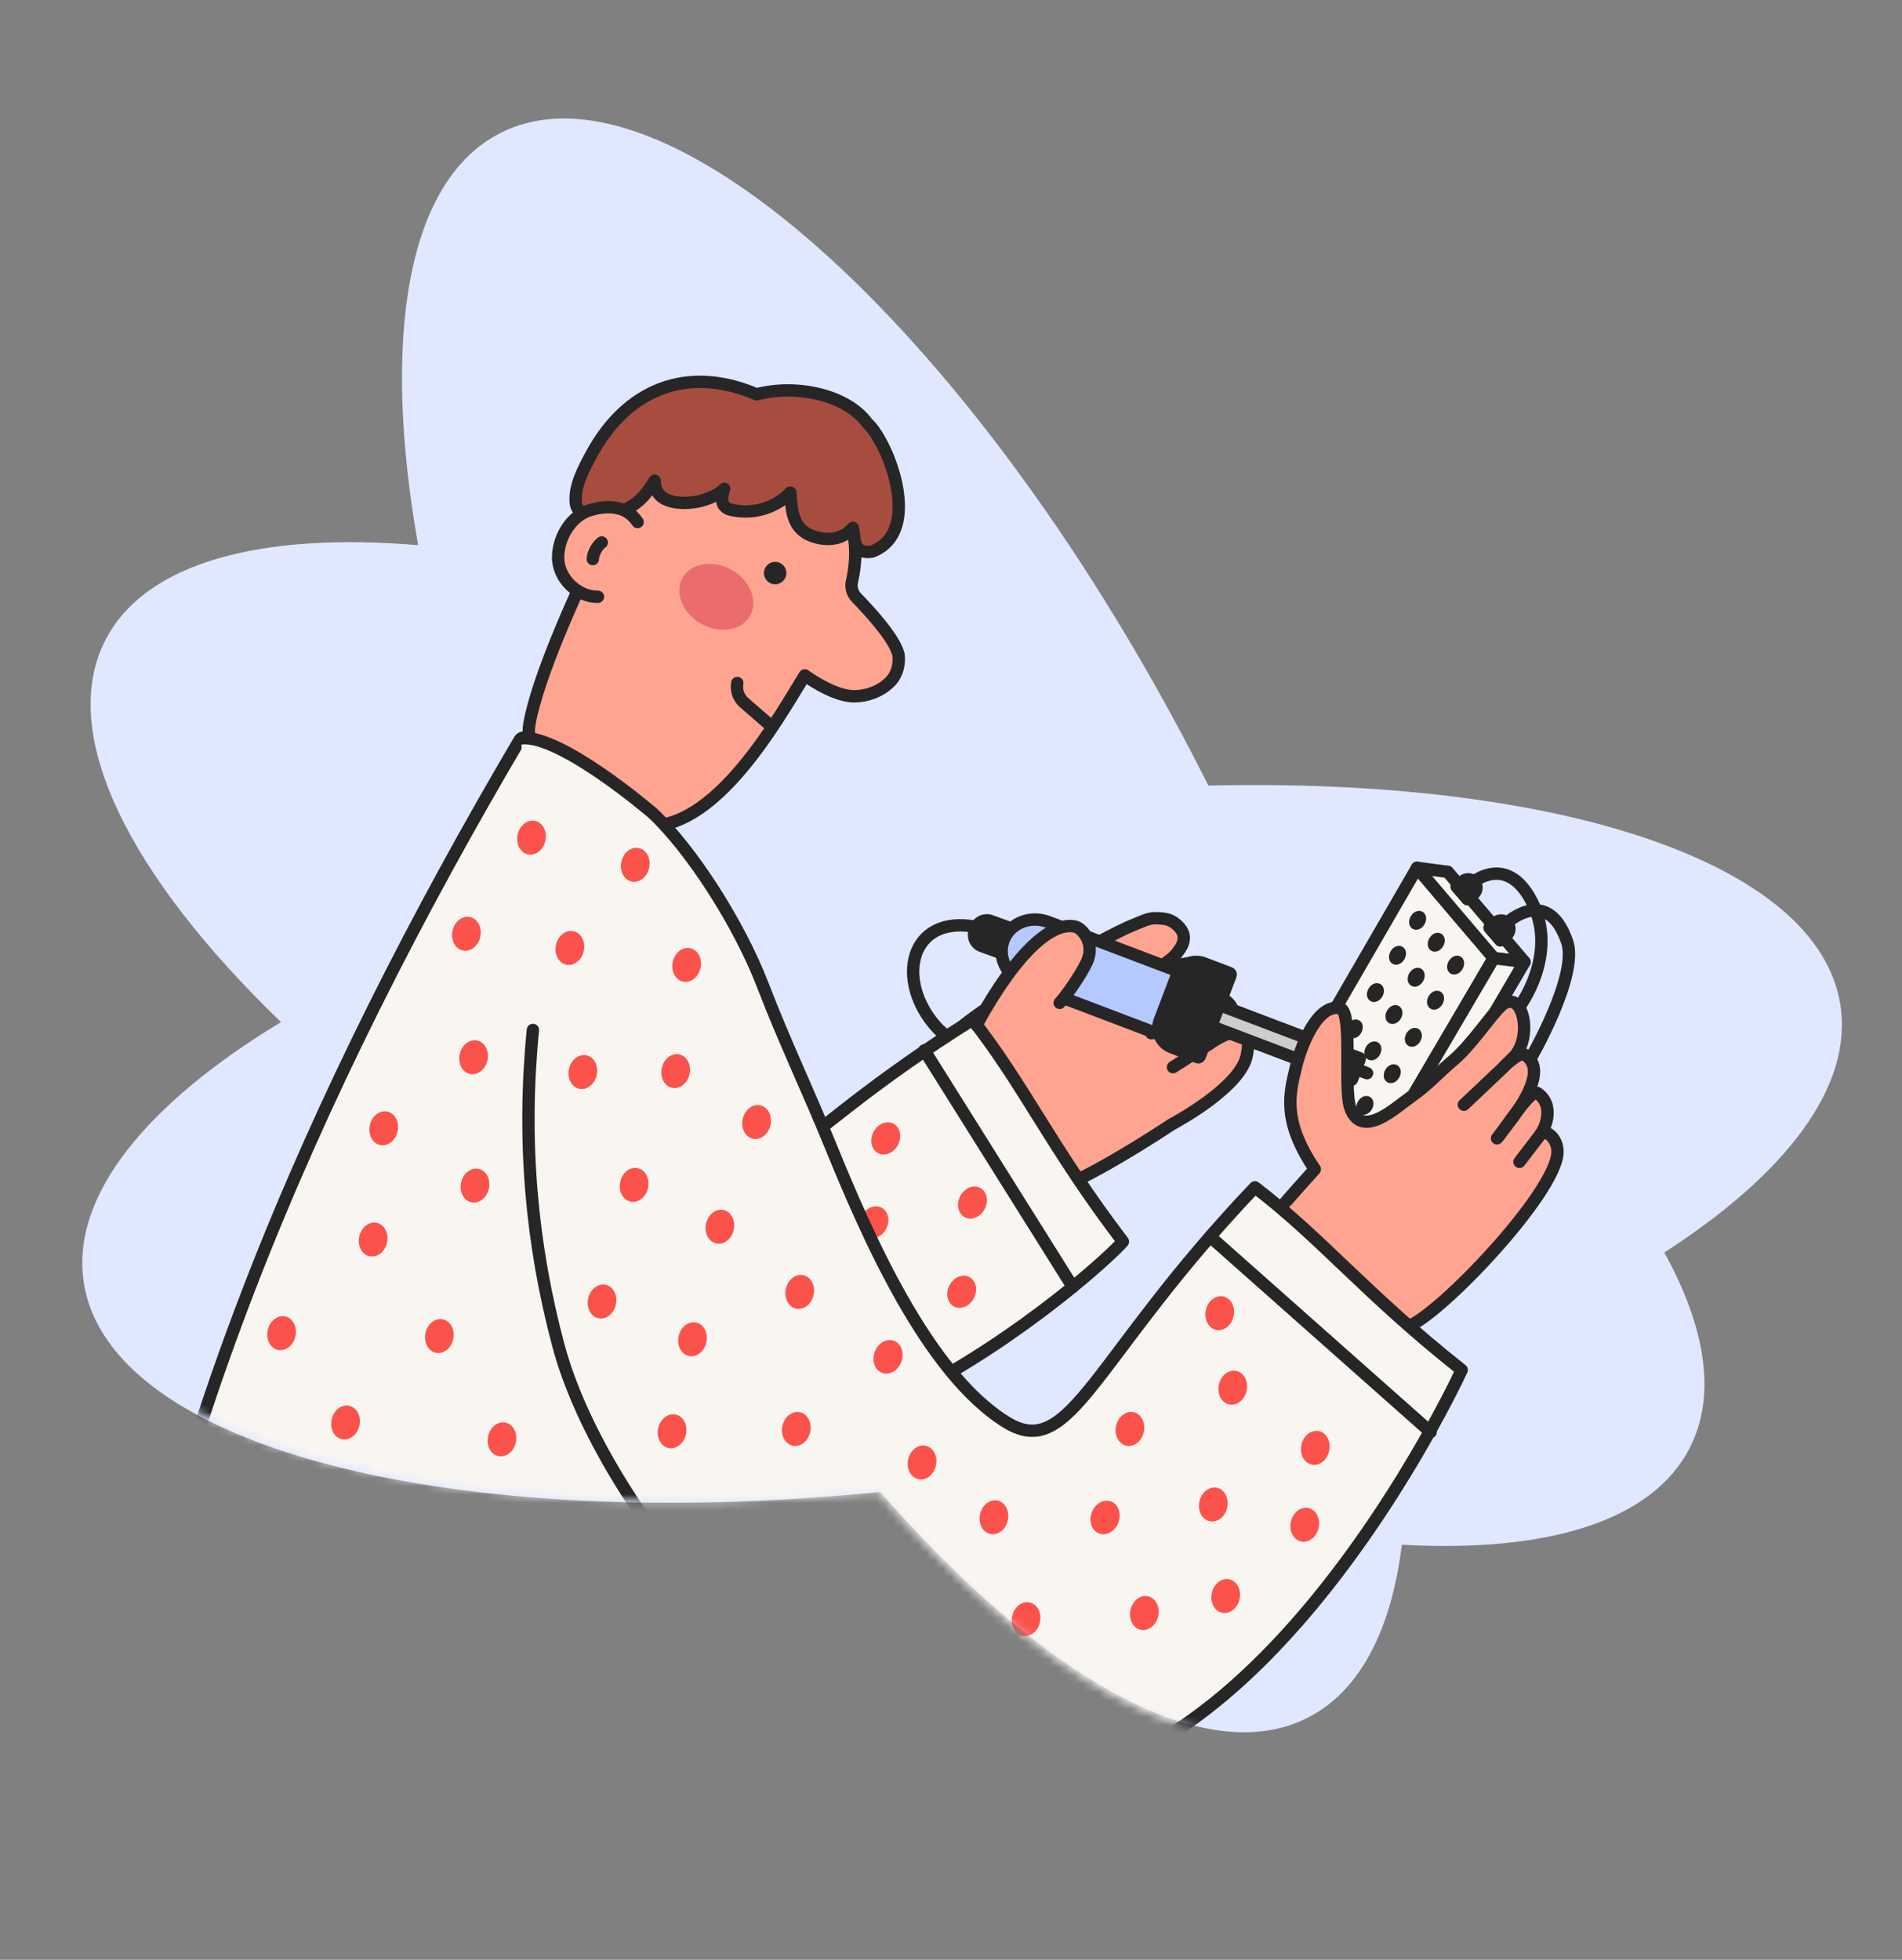 <?xml version="1.0" encoding="UTF-8"?> <svg xmlns="http://www.w3.org/2000/svg" width="231" height="238" viewBox="0 0 231 238" fill="none"><rect x="0" y="0" width="231" height="238" fill="#808080" stroke="none"/><mask id="mask0_2140_554" style="mask-type:alpha" maskUnits="userSpaceOnUse" x="0" y="0" width="231" height="238"><rect width="231" height="238" fill="#D9D9D9"></rect></mask><g mask="url(#mask0_2140_554)"><path fill-rule="evenodd" clip-rule="evenodd" d="M158.836 208.594C165.208 205.346 168.968 197.921 170.257 187.593C187.825 188.573 200.666 184.776 205.235 175.806C208.481 169.432 207.159 161.217 202.132 152.104C216.926 142.569 225.087 131.947 223.51 122.003C220.746 104.57 188.884 94.412 146.763 95.4C146.515 94.906 146.264 94.412 146.012 93.917C118.927 40.779 80.753 5.967 60.75 16.163C49.38 21.959 46.328 41.048 50.785 66.204C31.667 64.598 17.602 68.301 12.774 77.779C6.982 89.151 15.733 106.389 34.126 124.122C17.721 134.058 8.522 145.319 10.187 155.823C13.374 175.921 55.24 186.351 106.911 181.176C126.554 203.655 146.276 214.996 158.836 208.594Z" fill="#DFE8FF"></path><mask id="mask1_2140_554" style="mask-type:alpha" maskUnits="userSpaceOnUse" x="9" y="14" width="215" height="197"><path fill-rule="evenodd" clip-rule="evenodd" d="M158.386 208.853C164.777 205.64 168.577 198.235 169.923 187.913C187.485 188.989 200.347 185.262 204.965 176.317C208.245 169.962 206.969 161.739 201.992 152.599C216.838 143.145 225.057 132.567 223.535 122.615C220.866 105.167 189.058 94.834 146.932 95.593C146.686 95.098 146.439 94.603 146.19 94.108C119.395 40.822 81.413 5.803 61.354 15.889C49.953 21.622 46.796 40.693 51.115 65.873C32.007 64.162 17.922 67.788 13.042 77.24C7.188 88.58 15.845 105.866 34.142 123.699C17.683 133.545 8.423 144.755 10.03 155.268C13.107 175.383 54.913 186.042 106.61 181.15C126.131 203.738 145.792 215.187 158.386 208.853Z" fill="#FFF1D5"></path></mask><g mask="url(#mask1_2140_554)"><path d="M170.386 141.955L185.14 116.828L175.818 105.879L161.398 130.765L170.386 141.955Z" fill="#F9F6F2" stroke="#262626" stroke-width="1.5" stroke-linecap="round" stroke-linejoin="round"></path><path d="M166.675 141.473L181.422 116.346L172.099 105.389L157.68 130.283L166.675 141.473Z" fill="#F9F6F2" stroke="#262626" stroke-width="1.5" stroke-linecap="round" stroke-linejoin="round"></path><path d="M185.144 116.828L181.424 116.346L172.102 105.389L175.821 105.879L185.144 116.828Z" fill="#F9F6F2" stroke="#262626" stroke-width="1.5" stroke-linecap="round" stroke-linejoin="round"></path><path d="M185.142 116.828L170.388 141.956L166.676 141.473L181.422 116.346L185.142 116.828Z" fill="#F9F6F2" stroke="#262626" stroke-width="1.5" stroke-linecap="round" stroke-linejoin="round"></path><path d="M118.61 112.573C110.424 110.97 108.68 119.148 113.754 124.751C116.205 127.459 120.727 127.179 123.045 130.004" stroke="#262626" stroke-width="1.5" stroke-linecap="round" stroke-linejoin="round"></path><path d="M115.307 126.252C116.98 123.256 134.73 113.428 137.61 112.346C138.567 111.98 139.423 111.459 140.466 111.506C141.508 111.552 142.084 111.607 142.823 112.222C144.076 113.272 144.014 114.346 143.088 115.544C142.458 116.361 142.178 116.486 141.36 117.101C140.512 117.723 137.376 119.762 136.318 120.408C137.719 119.513 143.781 115.965 145.975 117.233C146.574 117.583 146.924 117.98 147.002 119.171C147.119 121.015 141.329 124.19 139.835 125.474C140.971 124.789 144.084 122.416 145.197 121.7C146.154 121.093 147.212 120.774 148.232 121.171C149.025 121.474 149.827 122.221 149.734 123.186C149.671 123.824 149.306 124.416 148.901 124.914C148.247 125.723 147.469 126.439 146.582 126.968C145.835 127.419 142.536 129.528 142.458 129.598C143.415 128.976 145.812 127.466 146.784 126.82C147.757 126.19 148.776 125.552 149.897 125.326C150.232 125.256 150.574 125.233 150.909 125.295C151.874 125.489 151.601 127.131 151.438 128.088C150.792 131.917 143.08 136.127 142.271 136.563C142.271 136.563 129.657 145.014 125.182 145.333C120.762 145.652 112 132.143 115.307 126.229V126.244V126.252Z" fill="#FEA491" stroke="#262626" stroke-width="1.5" stroke-linecap="round" stroke-linejoin="round"></path><path d="M144.972 120.86L143.988 123.45L161.776 130.203L162.759 127.613L144.972 120.86Z" fill="#CECCCC" stroke="#262626" stroke-width="1.5" stroke-linecap="round" stroke-linejoin="round"></path><path d="M162.765 127.612L161.781 130.202L164.182 131.113L165.165 128.523L162.765 127.612Z" fill="#262626" stroke="#262626" stroke-width="1.5" stroke-linecap="round" stroke-linejoin="round"></path><path d="M118.382 113.081L118.525 112.685C118.791 111.954 119.595 111.583 120.32 111.846L122.902 112.782L121.802 115.818L119.219 114.882C118.488 114.617 118.117 113.812 118.38 113.088L118.382 113.081Z" fill="#262626" stroke="#262626" stroke-width="1.5" stroke-linecap="round" stroke-linejoin="round"></path><path d="M128.694 121.785C129.333 121.132 131.169 118.579 131.978 116.875C133.083 114.533 131.387 112.743 130.655 112.548C128.01 111.84 123.699 115.14 118.602 124.47" fill="#FEA491"></path><path d="M41.965 140.088C42.152 159.254 47.342 160.834 63.302 171.409C93.168 191.221 134.24 153.426 136.38 150.78C127.665 139.325 124.342 131.754 118.117 123.84C94.686 138.438 89.044 149.799 82.842 143.411C75.13 135.45 72.36 117.669 70.85 106.697" fill="#F9F6F2"></path><path d="M41.965 140.088C42.152 159.254 47.342 160.834 63.302 171.409C93.168 191.221 134.24 153.426 136.38 150.78C127.665 139.325 124.342 131.754 118.117 123.84C94.686 138.438 89.044 149.799 82.842 143.411C75.13 135.45 72.36 117.669 70.85 106.697" stroke="#262626" stroke-width="1.5" stroke-linecap="round" stroke-linejoin="round"></path><path d="M107.636 149.208C108.142 148.212 107.877 147.068 107.052 146.648C106.227 146.228 105.146 146.695 104.64 147.683C104.134 148.679 104.399 149.823 105.223 150.243C106.048 150.663 107.13 150.196 107.636 149.208Z" fill="#FC524C"></path><path d="M124.774 177.969C124.969 176.872 124.385 175.853 123.475 175.689C122.564 175.526 121.662 176.281 121.467 177.378C121.273 178.475 121.856 179.494 122.767 179.658C123.677 179.821 124.58 179.066 124.774 177.969Z" fill="#FC524C"></path><path d="M109.073 139.014C109.579 138.018 109.315 136.874 108.49 136.454C107.665 136.034 106.583 136.501 106.077 137.489C105.572 138.485 105.836 139.629 106.661 140.049C107.486 140.469 108.568 140.002 109.073 139.014Z" fill="#FC524C"></path><path d="M119.605 146.804C120.11 145.807 119.846 144.664 119.021 144.243C118.196 143.823 117.114 144.29 116.609 145.278C116.103 146.274 116.367 147.418 117.192 147.838C118.017 148.259 119.099 147.792 119.605 146.804Z" fill="#FC524C"></path><path d="M118.296 157.636C118.802 156.64 118.537 155.496 117.712 155.075C116.887 154.655 115.806 155.122 115.3 156.11C114.794 157.106 115.059 158.25 115.884 158.671C116.709 159.091 117.79 158.624 118.296 157.636Z" fill="#FC524C"></path><path d="M145.028 164.779C145.223 163.682 144.639 162.663 143.729 162.499C142.818 162.336 141.916 163.091 141.721 164.188C141.526 165.285 142.11 166.304 143.021 166.468C143.931 166.631 144.834 165.876 145.028 164.779Z" fill="#FC524C"></path><path d="M108.089 82.807C106.868 84.044 105.195 84.526 103.879 84.558C101.825 84.62 99.249 83.079 97.74 82.021C94.378 87.445 85.966 102.767 76.659 99.958C71.515 98.409 63.306 93.46 64.302 87.888C65.321 82.176 69.772 72.527 71.865 67.998C72.2 67.259 76.527 59.532 77.305 58.738C81.717 54.263 88.775 50.933 98.035 56.878C101.062 58.816 105.202 63.026 103.467 70.628C103.311 71.329 103.521 72.06 104.019 72.574C105.529 74.138 108.611 77.453 109.109 79.437C109.225 79.927 109.272 81.608 108.097 82.807H108.089Z" fill="#FEA491" stroke="#262626" stroke-width="1.5" stroke-linecap="round" stroke-linejoin="round"></path><path d="M94.143 70.955C94.898 70.955 95.505 70.348 95.505 69.593C95.505 68.838 94.898 68.232 94.143 68.232C93.388 68.232 92.781 68.838 92.781 69.593C92.781 70.348 93.388 70.955 94.143 70.955Z" fill="#262626"></path><path d="M91.093 74.784C92.112 72.978 91.108 70.481 88.844 69.204C86.587 67.928 83.926 68.356 82.906 70.161C81.887 71.967 82.891 74.465 85.155 75.741C87.412 77.017 90.073 76.589 91.093 74.784Z" fill="#EA6C6C"></path><path d="M99.746 218.068C99.349 221.344 98.299 224.356 96.734 227.087C96.571 227.383 96.392 227.663 96.213 227.951H12.855C12.871 227.702 12.887 227.445 12.91 227.204C17.065 179.37 38.605 131.45 63.094 89.888C64.16 88.083 72.035 94.012 73 95.864C75.685 100.993 72.51 105.413 72.603 110.51C72.712 116.299 73.669 122.027 75.055 127.645C82.128 156.235 103.162 189.906 99.746 218.068Z" fill="#F9F6F2" stroke="#262626" stroke-width="1.5" stroke-linecap="round" stroke-linejoin="round"></path><path d="M80.835 200.575C81.084 199.455 80.532 198.381 79.598 198.171C78.664 197.96 77.707 198.708 77.466 199.828C77.217 200.949 77.769 202.023 78.703 202.233C79.637 202.435 80.594 201.696 80.835 200.575Z" fill="#FC524C"></path><path d="M55.046 162.624C55.295 161.503 54.743 160.429 53.809 160.219C52.875 160.017 51.918 160.756 51.677 161.877C51.428 162.997 51.98 164.071 52.914 164.281C53.848 164.484 54.805 163.744 55.046 162.624Z" fill="#FC524C"></path><path d="M59.374 144.352C59.623 143.232 59.071 142.158 58.137 141.948C57.203 141.745 56.246 142.485 56.005 143.605C55.756 144.726 56.309 145.8 57.242 146.01C58.176 146.212 59.133 145.473 59.374 144.352Z" fill="#FC524C"></path><path d="M35.617 209.415C35.866 208.295 35.313 207.221 34.379 207.011C33.446 206.808 32.488 207.548 32.247 208.668C31.998 209.789 32.551 210.863 33.484 211.073C34.418 211.275 35.376 210.536 35.617 209.415Z" fill="#FC524C"></path><path d="M29.031 183.479C29.28 182.358 28.727 181.284 27.794 181.074C26.86 180.872 25.902 181.611 25.661 182.732C25.412 183.852 25.965 184.926 26.899 185.136C27.832 185.339 28.79 184.599 29.031 183.479Z" fill="#FC524C"></path><path d="M35.882 162.274C36.131 161.153 35.579 160.079 34.645 159.869C33.711 159.667 32.754 160.406 32.513 161.526C32.264 162.647 32.816 163.721 33.75 163.931C34.684 164.133 35.641 163.394 35.882 162.274Z" fill="#FC524C"></path><path d="M47.001 150.904C47.25 149.784 46.697 148.71 45.764 148.5C44.83 148.298 43.873 149.037 43.631 150.157C43.39 151.278 43.935 152.352 44.869 152.562C45.802 152.764 46.76 152.025 47.001 150.904Z" fill="#FC524C"></path><path d="M48.285 137.395C48.534 136.275 47.981 135.201 47.047 134.991C46.114 134.789 45.156 135.528 44.915 136.648C44.666 137.769 45.219 138.843 46.153 139.053C47.086 139.255 48.043 138.516 48.285 137.395Z" fill="#FC524C"></path><path d="M59.204 128.765C59.453 127.645 58.9 126.571 57.967 126.361C57.033 126.159 56.076 126.898 55.834 128.018C55.593 129.139 56.138 130.213 57.072 130.423C58.005 130.625 58.963 129.886 59.204 128.765Z" fill="#FC524C"></path><path d="M58.331 113.77C58.581 112.65 58.028 111.576 57.094 111.366C56.16 111.163 55.203 111.903 54.962 113.023C54.713 114.144 55.266 115.218 56.199 115.428C57.133 115.63 58.09 114.891 58.331 113.77Z" fill="#FC524C"></path><path d="M43.652 173.121C43.901 172.001 43.348 170.927 42.414 170.717C41.481 170.514 40.524 171.254 40.282 172.374C40.033 173.495 40.586 174.569 41.52 174.779C42.453 174.981 43.411 174.242 43.652 173.121Z" fill="#FC524C"></path><path d="M52.863 185.541C53.112 184.42 52.559 183.346 51.626 183.136C50.692 182.934 49.734 183.673 49.493 184.794C49.244 185.914 49.797 186.988 50.731 187.198C51.664 187.401 52.621 186.661 52.863 185.541Z" fill="#FC524C"></path><path d="M38.871 192.661C39.12 191.541 38.567 190.467 37.633 190.257C36.7 190.054 35.742 190.793 35.501 191.914C35.252 193.035 35.805 194.109 36.738 194.319C37.672 194.521 38.629 193.782 38.871 192.661Z" fill="#FC524C"></path><path d="M24.058 201.416C24.307 200.295 23.755 199.221 22.821 199.011C21.887 198.809 20.93 199.548 20.689 200.668C20.44 201.789 20.992 202.863 21.926 203.073C22.86 203.275 23.817 202.536 24.058 201.416Z" fill="#FC524C"></path><path d="M50.41 203.244C50.659 202.124 50.106 201.05 49.172 200.84C48.239 200.637 47.281 201.377 47.04 202.497C46.791 203.618 47.344 204.692 48.278 204.902C49.211 205.104 50.168 204.365 50.41 203.244Z" fill="#FC524C"></path><path d="M62.648 175.168C62.897 174.047 62.344 172.973 61.411 172.763C60.477 172.561 59.52 173.3 59.279 174.421C59.029 175.541 59.582 176.615 60.516 176.825C61.45 177.028 62.407 176.288 62.648 175.168Z" fill="#FC524C"></path><path d="M69.664 189.097C69.913 187.977 69.36 186.903 68.426 186.693C67.493 186.49 66.535 187.229 66.294 188.35C66.045 189.471 66.598 190.544 67.531 190.755C68.465 190.957 69.422 190.218 69.664 189.097Z" fill="#FC524C"></path><path d="M65.039 205.734C65.288 204.614 64.735 203.54 63.801 203.33C62.867 203.128 61.91 203.867 61.669 204.987C61.42 206.108 61.973 207.182 62.906 207.392C63.84 207.594 64.797 206.855 65.039 205.734Z" fill="#FC524C"></path><path d="M121.887 114.174C122.669 112.115 125.106 111.126 127.323 111.968L145.123 118.726L142.292 126.183L124.492 119.425C122.275 118.583 121.108 116.225 121.89 114.167L121.887 114.174Z" fill="#B4C9FF" stroke="#262626" stroke-width="1.5" stroke-linecap="round" stroke-linejoin="round"></path><path d="M105.325 51.369C102.842 47.945 96.687 46.614 91.886 47.89C83.388 44.248 76.097 47.33 71.848 55.143C70.937 56.816 69.778 58.964 69.918 60.925C69.941 61.22 70.003 61.524 70.167 61.773C70.579 62.364 72.532 63.033 73.217 62.8C76.75 61.905 77.925 60.925 79.513 58.38C79.513 58.987 79.567 60.87 82.649 61.057C85.73 61.244 87.878 59.594 87.956 59.36C87.676 60.146 87.318 61.57 88.773 61.905C92.01 62.66 94.687 61.228 95.987 59.82C96.134 61.539 96.119 63.656 97.909 64.745C98.967 65.391 101.792 66.193 103.582 64.1C103.893 65.088 103.395 67.352 105.885 66.994C112.211 64.636 107.869 53.672 105.325 51.369Z" fill="#A74D40" stroke="#262626" stroke-width="1.5" stroke-linecap="round" stroke-linejoin="round"></path><path d="M77.436 63.399C76.152 61.454 73.957 61.298 71.763 61.921C69.46 62.566 67.857 65.08 67.787 67.586C67.717 70.255 70.199 72.527 72.619 72.473" fill="#FEA491"></path><path d="M77.436 63.399C76.152 61.454 73.957 61.298 71.763 61.921C69.46 62.566 67.857 65.08 67.787 67.586C67.717 70.255 70.199 72.527 72.619 72.473" stroke="#262626" stroke-width="1.5" stroke-linecap="round" stroke-linejoin="round"></path><path d="M71.996 67.897C71.996 67.236 72.588 66.177 73.085 65.882" stroke="#262626" stroke-width="1.5" stroke-linecap="round"></path><path d="M112.266 127.552L130.288 156.289" stroke="#262626" stroke-width="1.5" stroke-linecap="round"></path><path d="M93.709 88.223L90.388 85.345C89.702 84.751 89.382 83.839 89.546 82.947V82.947" stroke="#262626" stroke-width="1.5" stroke-linecap="round" stroke-linejoin="round"></path><path d="M166.178 134.469C166.372 134.134 166.348 133.758 166.124 133.629C165.901 133.5 165.563 133.667 165.37 134.002C165.176 134.337 165.201 134.713 165.424 134.842C165.647 134.971 165.985 134.804 166.178 134.469Z" fill="#262626" stroke="#262626" stroke-linecap="round" stroke-linejoin="round"></path><path d="M140.848 123.934L142.939 118.427C143.431 117.132 144.886 116.477 146.181 116.969L149.346 118.171C149.447 118.209 149.497 118.32 149.458 118.421L145.719 128.272C145.68 128.374 145.569 128.423 145.468 128.385L142.303 127.183C141.008 126.691 140.354 125.236 140.845 123.941L140.848 123.934Z" fill="#262626" stroke="#262626" stroke-width="1.5" stroke-linecap="round" stroke-linejoin="round"></path><path d="M128.694 121.785C129.333 121.132 131.169 118.579 131.978 116.875C133.083 114.533 131.387 112.743 130.655 112.548C128.01 111.84 123.699 115.14 118.602 124.47" fill="#FEA491"></path><path d="M128.694 121.785C129.333 121.132 131.169 118.579 131.978 116.875C133.083 114.533 131.387 112.743 130.655 112.548C128.01 111.84 123.699 115.14 118.602 124.47" stroke="#262626" stroke-width="1.5" stroke-linecap="round" stroke-linejoin="round"></path><path d="M166.029 130.33L164.473 129.738" stroke="#262626" stroke-width="1.5" stroke-linecap="round" stroke-linejoin="round"></path><path d="M184.292 134.913C185.304 133.59 186.315 132.446 186.728 132.742C188.953 134.322 187.553 137.178 187.109 137.73V137.746C187.708 137.076 189.218 138.205 189.156 139.963C188.977 144.905 174.759 159.83 170.892 161.13C167.071 162.406 154.652 152.033 155.873 146.321C155.904 146.181 159.523 142.189 159.686 141.994C156.153 136.781 156.418 133.575 157.212 130.353C158.013 126.517 160.177 121.879 162.744 122.439C164.355 122.789 163.141 132.174 163.99 134.54C165.398 138.446 169.515 134.485 171.359 133.201C173.444 131.746 174.635 130.337 176.573 128.695C178.681 126.913 181.117 123.233 182.284 122.174C184.93 119.785 186.284 126.019 183.778 128.431C183.467 128.734 183.125 129.069 182.759 129.419C183.833 128.47 184.743 127.824 185.109 128.042C187.42 129.404 185.957 132.446 184.292 134.913ZM184.292 134.913C183.786 135.668 183.257 136.36 182.806 136.936C183.242 136.322 183.771 135.59 184.292 134.913ZM181.817 138.236C181.973 138.002 182.277 137.621 182.65 137.146C182.292 137.652 181.996 138.049 181.817 138.236Z" fill="#FEA491"></path><path d="M184.292 134.913C185.304 133.59 186.315 132.446 186.728 132.742C188.953 134.322 187.553 137.178 187.109 137.73V137.746C187.708 137.076 189.218 138.205 189.156 139.963C188.977 144.905 174.759 159.83 170.892 161.13C167.071 162.406 154.652 152.033 155.873 146.321C155.904 146.181 159.523 142.189 159.686 141.994C156.153 136.781 156.418 133.575 157.212 130.353C158.013 126.517 160.177 121.879 162.744 122.439C164.355 122.789 163.141 132.174 163.99 134.54C165.398 138.446 169.515 134.485 171.359 133.201C173.444 131.746 174.635 130.337 176.573 128.695C178.681 126.913 181.117 123.233 182.284 122.174C184.93 119.785 186.284 126.019 183.778 128.431C183.467 128.734 183.125 129.069 182.759 129.419C183.833 128.47 184.743 127.824 185.109 128.042C187.42 129.404 185.957 132.446 184.292 134.913ZM184.292 134.913C183.786 135.668 183.257 136.36 182.806 136.936C183.242 136.322 183.771 135.59 184.292 134.913ZM181.817 138.236C181.973 138.002 182.277 137.621 182.65 137.146C182.292 137.652 181.996 138.049 181.817 138.236Z" stroke="#262626" stroke-width="1.5" stroke-linecap="round" stroke-linejoin="round"></path><path d="M184.543 141.092L187.235 137.582" stroke="#262626" stroke-width="1.5" stroke-linecap="round"></path><path d="M182.796 136.936C183.239 136.36 183.776 135.668 184.282 134.913C183.761 135.598 183.239 136.322 182.796 136.936ZM178.586 133.575C179.847 132.306 181.403 130.742 182.718 129.45C181.325 130.688 179.66 132.47 178.586 133.575Z" fill="#FEA491"></path><path d="M182.758 136.999L184.54 134.571" stroke="#262626" stroke-width="1.5" stroke-linecap="round" stroke-linejoin="round"></path><path d="M177.789 134.158L182.645 129.567" stroke="#262626" stroke-width="1.5" stroke-linecap="round" stroke-linejoin="round"></path><path d="M126.673 188.692C126.867 187.595 126.284 186.576 125.373 186.412C124.463 186.249 123.56 187.004 123.366 188.101C123.171 189.198 123.755 190.218 124.665 190.381C125.583 190.545 126.478 189.79 126.673 188.692Z" fill="#FC524C"></path><path d="M64.721 125.077C63.398 138.508 64.534 151.107 67.818 163.394C72.915 182.452 95 208.481 113.621 214.94C148.476 227.025 176.069 169.549 177.525 166.367C165.899 157.184 160.646 150.492 152.413 144.189C132.803 164.756 130.087 177.526 122.274 172.748C112.547 166.795 105.217 149.776 100.906 139.224C98.182 132.555 95.233 126.384 92.657 119.676C89.747 112.105 83.942 103.14 79.273 98.751C79.273 98.751 67.989 89.063 63.305 89.678" fill="#F9F6F2"></path><path d="M64.721 125.077C63.398 138.508 64.534 151.107 67.818 163.394C72.915 182.452 95 208.481 113.621 214.94C148.476 227.025 176.069 169.549 177.525 166.367C165.899 157.184 160.646 150.492 152.413 144.189C132.803 164.756 130.087 177.526 122.274 172.748C112.547 166.795 105.217 149.776 100.906 139.224C98.182 132.555 95.233 126.384 92.657 119.676C89.747 112.105 83.942 103.14 79.273 98.751C79.273 98.751 67.989 89.063 63.305 89.678" stroke="#262626" stroke-width="1.5" stroke-linecap="round" stroke-linejoin="round"></path><path d="M70.898 115.49C71.147 114.369 70.594 113.295 69.661 113.085C68.727 112.883 67.77 113.622 67.528 114.743C67.279 115.863 67.832 116.937 68.766 117.147C69.7 117.35 70.657 116.61 70.898 115.49Z" fill="#FC524C"></path><path d="M78.839 105.397C79.088 104.276 78.536 103.203 77.602 102.992C76.668 102.782 75.711 103.529 75.47 104.65C75.221 105.771 75.773 106.844 76.707 107.055C77.641 107.257 78.598 106.518 78.839 105.397Z" fill="#FC524C"></path><path d="M85.078 117.552C85.327 116.432 84.774 115.358 83.84 115.148C82.906 114.945 81.949 115.684 81.708 116.805C81.459 117.926 82.012 118.999 82.945 119.21C83.879 119.412 84.836 118.673 85.078 117.552Z" fill="#FC524C"></path><path d="M83.746 130.446C83.995 129.326 83.442 128.252 82.508 128.042C81.575 127.839 80.617 128.579 80.376 129.699C80.127 130.82 80.68 131.894 81.613 132.104C82.547 132.306 83.504 131.567 83.746 130.446Z" fill="#FC524C"></path><path d="M93.574 136.633C93.823 135.512 93.27 134.438 92.336 134.228C91.403 134.026 90.445 134.765 90.204 135.886C89.955 137.006 90.508 138.08 91.442 138.29C92.375 138.493 93.332 137.753 93.574 136.633Z" fill="#FC524C"></path><path d="M66.238 102.098C66.487 100.977 65.934 99.903 65.001 99.693C64.067 99.491 63.109 100.23 62.868 101.351C62.619 102.471 63.172 103.545 64.106 103.755C65.039 103.957 65.996 103.218 66.238 102.098Z" fill="#FC524C"></path><path d="M72.472 130.563C72.721 129.443 72.169 128.369 71.235 128.159C70.301 127.956 69.344 128.695 69.103 129.816C68.854 130.937 69.406 132.01 70.34 132.221C71.274 132.423 72.231 131.684 72.472 130.563Z" fill="#FC524C"></path><path d="M89.117 149.348C89.366 148.228 88.813 147.154 87.879 146.944C86.946 146.733 85.988 147.481 85.747 148.601C85.498 149.722 86.051 150.796 86.984 151.006C87.918 151.208 88.876 150.469 89.117 149.348Z" fill="#FC524C"></path><path d="M85.793 163.013C86.041 161.892 85.489 160.818 84.555 160.608C83.621 160.406 82.664 161.145 82.423 162.266C82.174 163.386 82.727 164.46 83.66 164.67C84.594 164.873 85.551 164.133 85.793 163.013Z" fill="#FC524C"></path><path d="M98.398 173.907C98.647 172.787 98.094 171.713 97.161 171.503C96.227 171.3 95.27 172.04 95.028 173.16C94.779 174.281 95.332 175.355 96.266 175.565C97.2 175.767 98.157 175.028 98.398 173.907Z" fill="#FC524C"></path><path d="M98.812 157.262C99.061 156.142 98.508 155.068 97.575 154.858C96.641 154.655 95.684 155.395 95.442 156.515C95.194 157.636 95.746 158.71 96.68 158.92C97.614 159.122 98.571 158.383 98.812 157.262Z" fill="#FC524C"></path><path d="M104.476 187.619C104.725 186.498 104.173 185.424 103.239 185.214C102.305 185.012 101.348 185.751 101.107 186.872C100.858 187.992 101.41 189.066 102.344 189.276C103.278 189.478 104.235 188.739 104.476 187.619Z" fill="#FC524C"></path><path d="M126.296 197.003C126.545 195.883 125.993 194.809 125.059 194.599C124.125 194.396 123.168 195.136 122.927 196.256C122.678 197.377 123.23 198.451 124.164 198.661C125.098 198.863 126.055 198.124 126.296 197.003Z" fill="#FC524C"></path><path d="M140.667 196.256C140.916 195.136 140.364 194.062 139.43 193.852C138.496 193.649 137.539 194.389 137.298 195.509C137.049 196.63 137.601 197.704 138.535 197.914C139.469 198.116 140.426 197.377 140.667 196.256Z" fill="#FC524C"></path><path d="M83.312 174.187C83.561 173.067 83.008 171.993 82.075 171.783C81.141 171.58 80.184 172.32 79.935 173.44C79.686 174.561 80.238 175.635 81.172 175.845C82.106 176.047 83.063 175.308 83.312 174.187Z" fill="#FC524C"></path><path d="M78.699 144.267C78.948 143.146 78.395 142.072 77.461 141.862C76.528 141.652 75.57 142.399 75.329 143.52C75.08 144.64 75.633 145.714 76.567 145.924C77.5 146.134 78.457 145.387 78.699 144.267Z" fill="#FC524C"></path><path d="M74.798 158.429C75.047 157.309 74.494 156.235 73.56 156.025C72.626 155.823 71.669 156.562 71.428 157.682C71.187 158.803 71.732 159.877 72.665 160.087C73.599 160.289 74.556 159.55 74.798 158.429Z" fill="#FC524C"></path><path d="M89.972 185.79C90.368 184.716 89.964 183.572 89.069 183.245C88.174 182.918 87.124 183.525 86.727 184.599C86.33 185.673 86.734 186.817 87.629 187.144C88.524 187.471 89.575 186.864 89.964 185.79H89.972Z" fill="#FC524C"></path><path d="M109.472 165.371C109.869 164.297 109.465 163.153 108.57 162.826C107.675 162.499 106.624 163.106 106.235 164.18C105.846 165.254 106.243 166.398 107.138 166.725C108.033 167.052 109.083 166.445 109.472 165.371Z" fill="#FC524C"></path><path d="M135.831 184.879C136.228 183.806 135.823 182.662 134.928 182.335C134.034 182.008 132.983 182.615 132.594 183.689C132.197 184.763 132.602 185.907 133.497 186.233C134.391 186.56 135.442 185.953 135.839 184.879H135.831Z" fill="#FC524C"></path><path d="M101.581 199.322C101.978 198.248 101.573 197.104 100.678 196.778C99.784 196.451 98.733 197.05 98.336 198.132C97.939 199.206 98.344 200.349 99.239 200.676C100.134 201.003 101.184 200.396 101.581 199.322Z" fill="#FC524C"></path><path d="M117.534 210.154C117.931 209.081 117.526 207.937 116.631 207.61C115.737 207.283 114.686 207.882 114.289 208.964C113.892 210.045 114.297 211.182 115.192 211.508C116.087 211.835 117.137 211.236 117.534 210.154Z" fill="#FC524C"></path><path d="M134.46 208.45C134.857 207.376 134.452 206.232 133.557 205.906C132.662 205.579 131.612 206.186 131.215 207.26C130.818 208.333 131.223 209.477 132.118 209.804C133.013 210.131 134.063 209.524 134.46 208.45Z" fill="#FC524C"></path><path d="M122.398 184.63C122.647 183.51 122.094 182.436 121.161 182.226C120.227 182.024 119.27 182.763 119.028 183.883C118.779 185.004 119.332 186.078 120.266 186.288C121.2 186.49 122.157 185.751 122.398 184.63Z" fill="#FC524C"></path><path d="M113.667 177.977C113.916 176.856 113.364 175.783 112.43 175.572C111.496 175.37 110.539 176.109 110.298 177.23C110.049 178.351 110.601 179.424 111.535 179.635C112.469 179.837 113.426 179.098 113.667 177.977Z" fill="#FC524C"></path><path d="M151.402 168.896C151.651 167.775 151.098 166.701 150.165 166.491C149.231 166.281 148.274 167.028 148.032 168.149C147.783 169.269 148.336 170.343 149.27 170.553C150.203 170.763 151.161 170.016 151.402 168.896Z" fill="#FC524C"></path><path d="M149.042 183.082C149.291 181.961 148.739 180.887 147.805 180.677C146.871 180.475 145.914 181.214 145.673 182.335C145.424 183.455 145.976 184.529 146.91 184.739C147.844 184.942 148.801 184.202 149.042 183.082Z" fill="#FC524C"></path><path d="M149.82 159.846C150.069 158.725 149.516 157.651 148.583 157.441C147.649 157.239 146.692 157.978 146.45 159.099C146.201 160.219 146.754 161.293 147.688 161.503C148.621 161.705 149.579 160.966 149.82 159.846Z" fill="#FC524C"></path><path d="M160.148 185.541C160.397 184.42 159.844 183.346 158.911 183.136C157.977 182.934 157.02 183.673 156.778 184.794C156.529 185.914 157.082 186.988 158.016 187.198C158.95 187.401 159.907 186.661 160.148 185.541Z" fill="#FC524C"></path><path d="M150.546 194.194C150.795 193.074 150.243 192 149.309 191.79C148.375 191.587 147.418 192.326 147.177 193.447C146.928 194.568 147.48 195.642 148.414 195.852C149.348 196.054 150.305 195.315 150.546 194.194Z" fill="#FC524C"></path><path d="M161.429 176.203C161.678 175.082 161.126 174.008 160.192 173.798C159.258 173.588 158.301 174.335 158.06 175.456C157.811 176.576 158.363 177.65 159.297 177.86C160.231 178.07 161.188 177.323 161.429 176.203Z" fill="#FC524C"></path><path d="M138.914 173.907C139.163 172.787 138.61 171.713 137.676 171.503C136.742 171.3 135.785 172.04 135.544 173.16C135.295 174.281 135.848 175.355 136.781 175.565C137.715 175.767 138.672 175.028 138.914 173.907Z" fill="#FC524C"></path><path d="M114.429 195.587C114.678 194.466 114.126 193.393 113.192 193.183C112.258 192.98 111.301 193.719 111.06 194.84C110.811 195.961 111.363 197.034 112.297 197.245C113.231 197.447 114.188 196.708 114.429 195.587Z" fill="#FC524C"></path><path d="M173.75 173.915L146.98 150.181" stroke="#262626" stroke-width="1.5" stroke-linecap="round"></path><path d="M177.19 117.435C177.384 117.1 177.359 116.724 177.136 116.595C176.913 116.466 176.575 116.633 176.381 116.968C176.188 117.303 176.212 117.68 176.436 117.808C176.659 117.937 176.997 117.77 177.19 117.435Z" fill="#262626" stroke="#262626" stroke-linecap="round" stroke-linejoin="round"></path><path d="M174.839 114.658C175.032 114.323 175.008 113.947 174.784 113.818C174.561 113.689 174.223 113.856 174.03 114.191C173.836 114.526 173.861 114.902 174.084 115.031C174.307 115.16 174.645 114.993 174.839 114.658Z" fill="#262626" stroke="#262626" stroke-linecap="round" stroke-linejoin="round"></path><path d="M172.577 111.996C172.77 111.661 172.746 111.285 172.523 111.156C172.299 111.027 171.962 111.194 171.768 111.529C171.575 111.864 171.599 112.241 171.822 112.369C172.046 112.498 172.383 112.331 172.577 111.996Z" fill="#262626" stroke="#262626" stroke-linecap="round" stroke-linejoin="round"></path><path d="M174.753 121.695C174.946 121.36 174.922 120.984 174.698 120.855C174.475 120.726 174.137 120.893 173.944 121.228C173.751 121.563 173.775 121.939 173.998 122.068C174.221 122.197 174.559 122.03 174.753 121.695Z" fill="#262626" stroke="#262626" stroke-linecap="round" stroke-linejoin="round"></path><path d="M172.401 118.91C172.594 118.575 172.57 118.199 172.347 118.07C172.124 117.941 171.786 118.108 171.592 118.443C171.399 118.778 171.423 119.154 171.647 119.283C171.87 119.412 172.208 119.245 172.401 118.91Z" fill="#262626" stroke="#262626" stroke-linecap="round" stroke-linejoin="round"></path><path d="M170.132 116.245C170.325 115.91 170.301 115.534 170.077 115.405C169.854 115.276 169.516 115.443 169.323 115.778C169.129 116.113 169.154 116.489 169.377 116.618C169.6 116.747 169.938 116.58 170.132 116.245Z" fill="#262626" stroke="#262626" stroke-linecap="round" stroke-linejoin="round"></path><path d="M172.057 126.211C172.251 125.876 172.226 125.5 172.003 125.371C171.78 125.242 171.442 125.409 171.249 125.744C171.055 126.079 171.079 126.455 171.303 126.584C171.526 126.713 171.864 126.546 172.057 126.211Z" fill="#262626" stroke="#262626" stroke-linecap="round" stroke-linejoin="round"></path><path d="M169.702 123.44C169.895 123.105 169.871 122.729 169.648 122.6C169.424 122.471 169.087 122.638 168.893 122.973C168.7 123.308 168.724 123.684 168.947 123.813C169.171 123.942 169.508 123.775 169.702 123.44Z" fill="#262626" stroke="#262626" stroke-linecap="round" stroke-linejoin="round"></path><path d="M167.452 120.772C167.645 120.437 167.621 120.061 167.398 119.932C167.174 119.803 166.837 119.97 166.643 120.305C166.45 120.64 166.474 121.016 166.697 121.145C166.921 121.274 167.258 121.107 167.452 120.772Z" fill="#262626" stroke="#262626" stroke-linecap="round" stroke-linejoin="round"></path><path d="M169.495 130.625C169.688 130.29 169.664 129.914 169.441 129.785C169.217 129.656 168.88 129.823 168.686 130.158C168.493 130.493 168.517 130.87 168.74 130.998C168.964 131.127 169.301 130.96 169.495 130.625Z" fill="#262626" stroke="#262626" stroke-linecap="round" stroke-linejoin="round"></path><path d="M167.143 127.848C167.337 127.513 167.312 127.137 167.089 127.008C166.866 126.879 166.528 127.046 166.335 127.381C166.141 127.716 166.165 128.092 166.389 128.221C166.612 128.35 166.95 128.183 167.143 127.848Z" fill="#262626" stroke="#262626" stroke-linecap="round" stroke-linejoin="round"></path><path d="M164.882 125.186C165.075 124.851 165.051 124.475 164.827 124.346C164.604 124.217 164.266 124.384 164.073 124.719C163.879 125.054 163.904 125.431 164.127 125.559C164.35 125.688 164.688 125.521 164.882 125.186Z" fill="#262626" stroke="#262626" stroke-linecap="round" stroke-linejoin="round"></path><path d="M182.473 112.525C182.473 112.525 187.811 107.031 190.332 114.369C191.741 118.47 185.889 128.548 185.889 128.548" stroke="#262626" stroke-width="1.5" stroke-linecap="round" stroke-linejoin="round"></path><path d="M183.084 112.137C183.444 112.556 183.395 113.193 182.975 113.552L182.213 114.205L180.901 112.675L181.664 112.022C182.083 111.662 182.72 111.711 183.079 112.131L183.084 112.137Z" fill="#262626" stroke="#262626" stroke-width="1.5" stroke-linecap="round" stroke-linejoin="round"></path><path d="M178.199 107.669C178.199 107.669 182.783 103.109 186.059 109.514C189.335 115.918 184.541 122.244 184.541 122.244" stroke="#262626" stroke-width="1.5" stroke-linecap="round" stroke-linejoin="round"></path><path d="M179.084 107.137C179.444 107.556 179.395 108.193 178.975 108.552L178.213 109.205L176.901 107.675L177.664 107.022C178.083 106.662 178.719 106.711 179.079 107.131L179.084 107.137Z" fill="#262626" stroke="#262626" stroke-width="1.5" stroke-linecap="round" stroke-linejoin="round"></path></g></g></svg> 